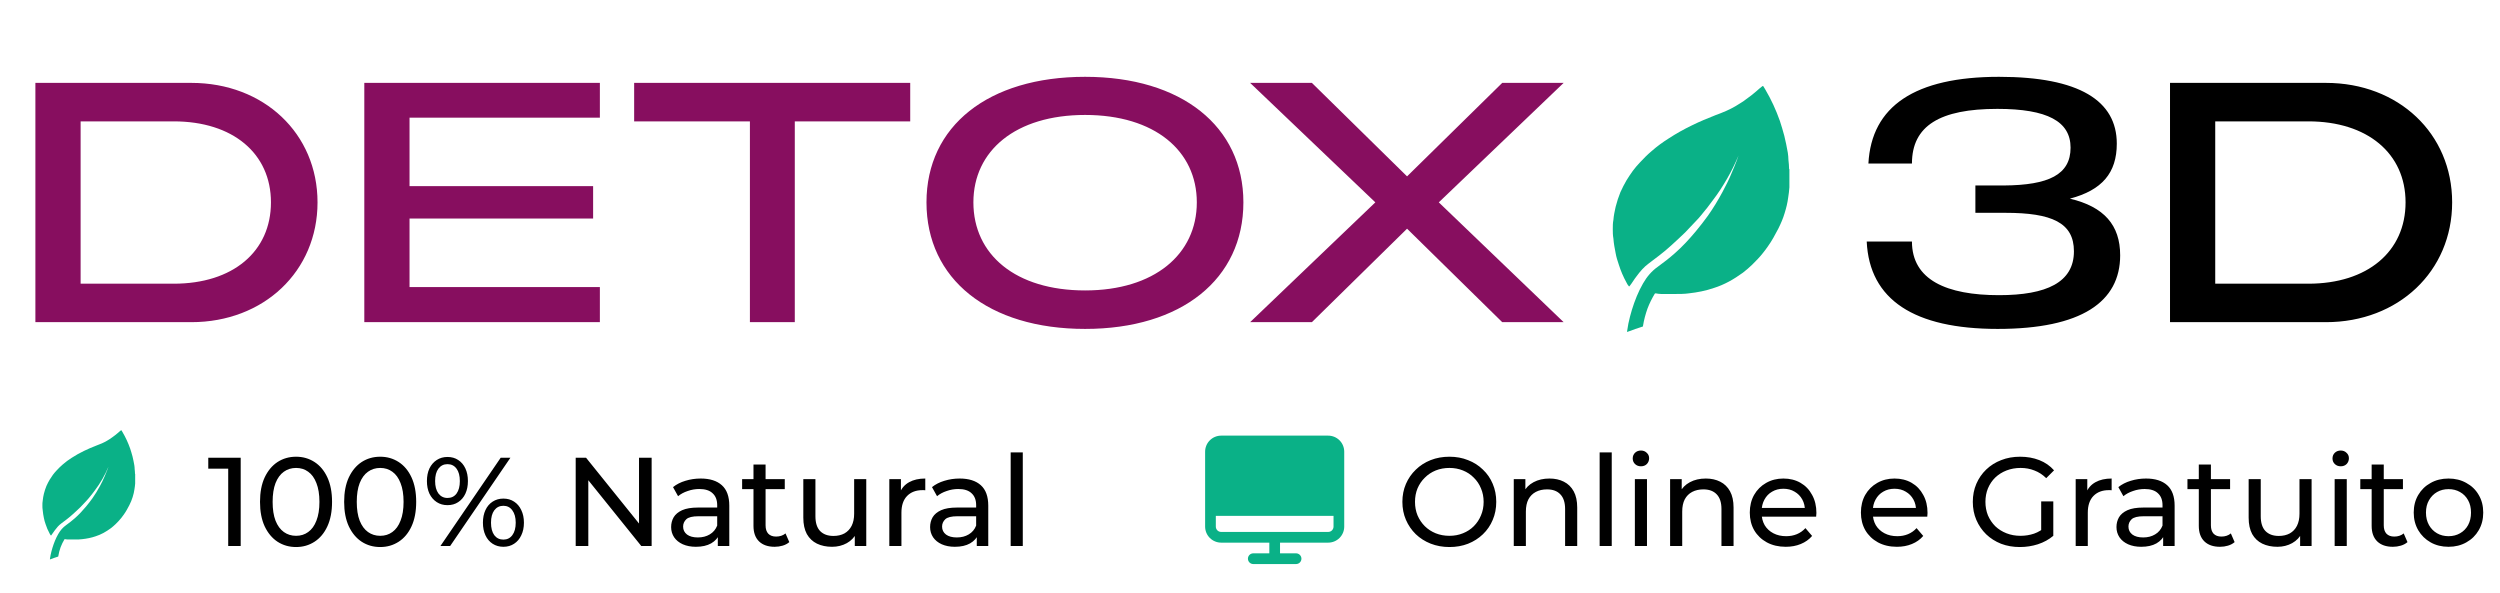 <svg xmlns="http://www.w3.org/2000/svg" width="194" height="46" viewBox="0 0 194 46" fill="none"><path d="M2.746 25V6.432H14.846C20.476 6.432 24.64 10.36 24.64 15.703C24.64 21.046 20.476 25 14.846 25H2.746ZM6.256 22.015H13.484C18.067 22.015 21.026 19.526 21.026 15.703C21.026 11.906 18.067 9.418 13.484 9.418H6.256V22.015ZM28.27 25V6.432H46.55V9.13H31.78V14.446H46.026V16.96H31.78V22.276H46.55V25H28.27ZM49.21 9.418V6.432H70.633V9.418H61.676V25H58.193V9.418H49.21ZM84.204 25.524C76.688 25.524 71.895 21.648 71.895 15.703C71.895 9.784 76.688 5.961 84.204 5.961C91.694 5.961 96.487 9.81 96.487 15.703C96.487 21.648 91.694 25.524 84.204 25.524ZM75.535 15.703C75.535 19.762 78.809 22.538 84.204 22.538C89.573 22.538 92.873 19.736 92.873 15.703C92.873 11.696 89.599 8.92 84.204 8.92C78.809 8.92 75.535 11.696 75.535 15.703ZM97.01 25L106.726 15.703L97.01 6.432H101.803L109.188 13.686L116.573 6.432H121.339L111.65 15.703L121.339 25H116.573L109.188 17.746L101.803 25H97.01Z" fill="#870E5F"></path><path d="M155.019 25.524C148.55 25.524 145.067 23.271 144.857 18.741H148.367C148.367 21.726 151.064 22.905 155.123 22.905C158.816 22.905 160.937 21.91 160.937 19.5C160.937 17.274 159.209 16.515 155.621 16.515H153.29V14.393H155.516C158.973 14.367 160.676 13.556 160.676 11.46C160.676 9.418 158.868 8.449 154.993 8.449C150.54 8.449 148.367 9.758 148.367 12.691H144.988C145.224 8.239 148.602 5.961 155.123 5.961C161.356 5.961 164.263 7.82 164.263 11.146C164.263 13.425 163.111 14.76 160.623 15.415C163.268 16.043 164.525 17.458 164.525 19.815C164.525 23.429 161.514 25.524 155.019 25.524ZM168.393 25V6.432H180.492C186.122 6.432 190.287 10.36 190.287 15.703C190.287 21.046 186.122 25 180.492 25H168.393ZM171.902 22.015H179.13C183.713 22.015 186.672 19.526 186.672 15.703C186.672 11.906 183.713 9.418 179.13 9.418H171.902V22.015Z" fill="black"></path><g clip-path="url(#clip0_2306_141)"><path d="M138.857 13.133V13.998C138.857 13.998 138.857 13.874 138.857 13.825C138.857 13.825 138.857 13.825 138.857 13.849C138.857 14.047 138.857 14.244 138.857 14.442C138.857 14.467 138.857 14.491 138.857 14.541C138.833 14.812 138.808 15.084 138.759 15.356C138.709 15.751 138.61 16.146 138.487 16.541C138.363 16.961 138.191 17.356 137.993 17.751C137.746 18.22 137.499 18.689 137.178 19.134C137.055 19.307 136.931 19.48 136.808 19.628C136.561 19.949 136.264 20.245 135.968 20.541C135.746 20.764 135.499 20.961 135.252 21.159C134.906 21.406 134.536 21.653 134.165 21.85C133.795 22.048 133.4 22.221 133.005 22.344C132.363 22.566 131.721 22.69 131.054 22.764C130.708 22.813 130.363 22.813 130.017 22.813C129.721 22.813 129.449 22.813 129.153 22.813C129.078 22.813 128.98 22.813 128.906 22.813C128.757 22.813 128.634 22.789 128.486 22.764C128.461 22.764 128.436 22.764 128.412 22.789C128.189 23.159 127.992 23.554 127.844 23.949C127.696 24.369 127.572 24.814 127.498 25.283C127.498 25.332 127.473 25.357 127.424 25.357C127.078 25.456 126.708 25.604 126.362 25.727C126.362 25.727 126.313 25.727 126.313 25.752H126.263V25.703C126.288 25.505 126.337 25.307 126.362 25.11C126.436 24.739 126.535 24.394 126.634 24.048C126.856 23.332 127.128 22.64 127.498 21.998C127.794 21.48 128.165 21.035 128.659 20.69C129.103 20.369 129.548 20.023 129.967 19.652C130.56 19.134 131.079 18.566 131.597 17.948C131.918 17.553 132.239 17.158 132.536 16.738C132.955 16.146 133.326 15.528 133.672 14.886C133.919 14.417 134.165 13.948 134.363 13.454C134.659 12.787 134.906 12.121 135.129 11.454C135.129 11.405 135.153 11.355 135.178 11.281C135.178 11.281 135.178 11.306 135.178 11.331C135.104 11.553 135.005 11.8 134.931 12.022C134.659 12.664 134.363 13.281 134.017 13.874C133.672 14.467 133.326 15.01 132.906 15.553C132.709 15.8 132.536 16.072 132.338 16.294C132.116 16.566 131.894 16.862 131.647 17.109C131.35 17.405 131.079 17.726 130.782 18.023C130.412 18.368 130.042 18.739 129.671 19.06C129.375 19.331 129.078 19.578 128.757 19.825C128.486 20.023 128.214 20.245 127.943 20.443C127.572 20.714 127.276 21.06 127.004 21.43C126.807 21.677 126.658 21.949 126.461 22.196C126.412 22.245 126.412 22.245 126.387 22.196C126.313 22.122 126.263 22.023 126.214 21.924C125.967 21.48 125.769 21.011 125.621 20.541C125.523 20.245 125.424 19.949 125.374 19.652C125.3 19.282 125.226 18.887 125.201 18.517C125.152 18.245 125.152 18.023 125.152 17.776C125.152 17.529 125.152 17.306 125.201 17.059C125.226 16.714 125.3 16.393 125.374 16.047C125.473 15.652 125.597 15.281 125.745 14.911C125.893 14.59 126.041 14.294 126.214 13.998C126.362 13.751 126.535 13.504 126.708 13.257C126.881 13.034 127.054 12.812 127.251 12.615C127.547 12.294 127.844 11.997 128.165 11.726C128.585 11.355 129.029 11.034 129.498 10.738C130.066 10.367 130.684 10.022 131.301 9.725C131.894 9.429 132.511 9.182 133.128 8.935C133.672 8.738 134.215 8.515 134.709 8.219C134.98 8.046 135.252 7.898 135.499 7.7C135.771 7.503 136.042 7.305 136.289 7.083C136.437 6.96 136.586 6.811 136.758 6.688C136.783 6.663 136.808 6.688 136.832 6.688C136.882 6.762 136.931 6.861 136.981 6.935C137.45 7.725 137.82 8.54 138.117 9.38C138.24 9.775 138.363 10.145 138.462 10.54C138.561 10.96 138.66 11.405 138.734 11.849C138.759 12.047 138.783 12.22 138.783 12.417C138.808 12.639 138.833 12.886 138.833 13.108C138.833 13.232 138.833 13.331 138.833 13.454C138.833 13.38 138.833 13.331 138.833 13.257C138.833 13.207 138.833 13.158 138.833 13.108L138.857 13.133Z" fill="#0AB187"></path></g><path d="M10.489 36.78V37.234C10.489 37.234 10.489 37.169 10.489 37.143C10.489 37.143 10.489 37.143 10.489 37.156C10.489 37.26 10.489 37.363 10.489 37.467C10.489 37.48 10.489 37.493 10.489 37.519C10.476 37.662 10.463 37.804 10.437 37.947C10.411 38.154 10.359 38.362 10.295 38.57C10.23 38.79 10.139 38.998 10.035 39.205C9.905 39.452 9.776 39.698 9.607 39.931C9.542 40.022 9.477 40.113 9.413 40.191C9.283 40.36 9.127 40.515 8.972 40.671C8.855 40.788 8.725 40.891 8.595 40.995C8.414 41.125 8.219 41.255 8.025 41.358C7.83 41.462 7.623 41.553 7.415 41.618C7.078 41.734 6.741 41.799 6.39 41.838C6.209 41.864 6.027 41.864 5.846 41.864C5.69 41.864 5.547 41.864 5.392 41.864C5.353 41.864 5.301 41.864 5.262 41.864C5.184 41.864 5.119 41.851 5.041 41.838C5.028 41.838 5.015 41.838 5.002 41.851C4.886 42.046 4.782 42.253 4.704 42.461C4.626 42.681 4.561 42.915 4.523 43.161C4.523 43.187 4.51 43.2 4.484 43.2C4.302 43.252 4.107 43.33 3.926 43.395C3.926 43.395 3.9 43.395 3.9 43.408H3.874V43.382C3.887 43.278 3.913 43.174 3.926 43.071C3.965 42.876 4.017 42.694 4.069 42.513C4.185 42.137 4.328 41.773 4.523 41.436C4.678 41.164 4.873 40.93 5.132 40.749C5.366 40.58 5.599 40.398 5.82 40.204C6.131 39.931 6.403 39.633 6.676 39.309C6.844 39.101 7.013 38.894 7.169 38.673C7.389 38.362 7.584 38.038 7.765 37.7C7.895 37.454 8.025 37.208 8.128 36.948C8.284 36.598 8.414 36.248 8.531 35.898C8.531 35.872 8.543 35.846 8.556 35.807C8.556 35.807 8.556 35.82 8.556 35.833C8.518 35.95 8.466 36.079 8.427 36.196C8.284 36.533 8.128 36.857 7.947 37.169C7.765 37.48 7.584 37.765 7.363 38.051C7.259 38.181 7.169 38.323 7.065 38.44C6.948 38.583 6.831 38.738 6.702 38.868C6.546 39.024 6.403 39.192 6.248 39.348C6.053 39.529 5.859 39.724 5.664 39.893C5.508 40.035 5.353 40.165 5.184 40.295C5.041 40.398 4.899 40.515 4.756 40.619C4.561 40.762 4.406 40.943 4.263 41.138C4.159 41.267 4.082 41.41 3.978 41.54C3.952 41.566 3.952 41.566 3.939 41.54C3.9 41.501 3.874 41.449 3.848 41.397C3.718 41.164 3.615 40.917 3.537 40.671C3.485 40.515 3.433 40.36 3.407 40.204C3.368 40.009 3.329 39.802 3.316 39.607C3.29 39.465 3.29 39.348 3.29 39.218C3.29 39.088 3.29 38.972 3.316 38.842C3.329 38.66 3.368 38.492 3.407 38.31C3.459 38.103 3.524 37.908 3.602 37.714C3.679 37.545 3.757 37.389 3.848 37.234C3.926 37.104 4.017 36.974 4.107 36.844C4.198 36.728 4.289 36.611 4.393 36.507C4.548 36.339 4.704 36.183 4.873 36.04C5.093 35.846 5.327 35.677 5.573 35.521C5.871 35.327 6.196 35.145 6.52 34.99C6.831 34.834 7.156 34.704 7.48 34.575C7.765 34.471 8.051 34.354 8.31 34.198C8.453 34.108 8.595 34.03 8.725 33.926C8.868 33.822 9.01 33.718 9.14 33.602C9.218 33.537 9.296 33.459 9.387 33.394C9.4 33.381 9.413 33.394 9.426 33.394C9.451 33.433 9.477 33.485 9.503 33.524C9.75 33.939 9.944 34.367 10.1 34.808C10.165 35.016 10.23 35.21 10.282 35.418C10.334 35.638 10.385 35.872 10.424 36.105C10.437 36.209 10.45 36.3 10.45 36.403C10.463 36.52 10.476 36.65 10.476 36.767C10.476 36.831 10.476 36.883 10.476 36.948C10.476 36.909 10.476 36.883 10.476 36.844C10.476 36.819 10.476 36.793 10.476 36.767L10.489 36.78Z" fill="#0AB187"></path><path d="M17.709 42.372V35.91L18.129 36.371H16.162V35.519H18.678V42.372H17.709ZM22.977 42.45C22.441 42.45 21.962 42.313 21.537 42.039C21.12 41.765 20.787 41.367 20.539 40.845C20.297 40.322 20.177 39.689 20.177 38.945C20.177 38.201 20.297 37.568 20.539 37.046C20.787 36.524 21.12 36.126 21.537 35.852C21.962 35.578 22.441 35.441 22.977 35.441C23.505 35.441 23.982 35.578 24.406 35.852C24.83 36.126 25.163 36.524 25.404 37.046C25.646 37.568 25.767 38.201 25.767 38.945C25.767 39.689 25.646 40.322 25.404 40.845C25.163 41.367 24.83 41.765 24.406 42.039C23.982 42.313 23.505 42.45 22.977 42.45ZM22.977 41.579C23.335 41.579 23.649 41.481 23.916 41.285C24.191 41.089 24.403 40.796 24.553 40.404C24.709 40.013 24.788 39.526 24.788 38.945C24.788 38.364 24.709 37.878 24.553 37.487C24.403 37.095 24.191 36.801 23.916 36.606C23.649 36.41 23.335 36.312 22.977 36.312C22.618 36.312 22.301 36.41 22.027 36.606C21.753 36.801 21.537 37.095 21.381 37.487C21.231 37.878 21.156 38.364 21.156 38.945C21.156 39.526 21.231 40.013 21.381 40.404C21.537 40.796 21.753 41.089 22.027 41.285C22.301 41.481 22.618 41.579 22.977 41.579ZM29.506 42.45C28.971 42.45 28.491 42.313 28.067 42.039C27.649 41.765 27.317 41.367 27.069 40.845C26.827 40.322 26.706 39.689 26.706 38.945C26.706 38.201 26.827 37.568 27.069 37.046C27.317 36.524 27.649 36.126 28.067 35.852C28.491 35.578 28.971 35.441 29.506 35.441C30.035 35.441 30.511 35.578 30.936 35.852C31.36 36.126 31.693 36.524 31.934 37.046C32.176 37.568 32.296 38.201 32.296 38.945C32.296 39.689 32.176 40.322 31.934 40.845C31.693 41.367 31.36 41.765 30.936 42.039C30.511 42.313 30.035 42.45 29.506 42.45ZM29.506 41.579C29.865 41.579 30.178 41.481 30.446 41.285C30.72 41.089 30.932 40.796 31.082 40.404C31.239 40.013 31.317 39.526 31.317 38.945C31.317 38.364 31.239 37.878 31.082 37.487C30.932 37.095 30.72 36.801 30.446 36.606C30.178 36.41 29.865 36.312 29.506 36.312C29.147 36.312 28.831 36.41 28.557 36.606C28.283 36.801 28.067 37.095 27.911 37.487C27.76 37.878 27.685 38.364 27.685 38.945C27.685 39.526 27.76 40.013 27.911 40.404C28.067 40.796 28.283 41.089 28.557 41.285C28.831 41.481 29.147 41.579 29.506 41.579ZM34.176 42.372L38.855 35.519H39.609L34.93 42.372H34.176ZM34.724 39.2C34.411 39.2 34.134 39.122 33.892 38.965C33.651 38.808 33.461 38.59 33.324 38.309C33.194 38.028 33.129 37.702 33.129 37.33C33.129 36.958 33.194 36.632 33.324 36.351C33.461 36.07 33.651 35.852 33.892 35.695C34.134 35.538 34.411 35.46 34.724 35.46C35.044 35.46 35.321 35.538 35.556 35.695C35.798 35.852 35.984 36.07 36.114 36.351C36.245 36.632 36.31 36.958 36.31 37.33C36.31 37.702 36.245 38.028 36.114 38.309C35.984 38.59 35.798 38.808 35.556 38.965C35.321 39.122 35.044 39.2 34.724 39.2ZM34.724 38.642C35.024 38.642 35.259 38.528 35.429 38.299C35.599 38.064 35.684 37.741 35.684 37.33C35.684 36.919 35.599 36.599 35.429 36.371C35.259 36.136 35.024 36.018 34.724 36.018C34.431 36.018 34.196 36.136 34.019 36.371C33.85 36.599 33.765 36.919 33.765 37.33C33.765 37.735 33.85 38.054 34.019 38.289C34.196 38.524 34.431 38.642 34.724 38.642ZM39.061 42.431C38.748 42.431 38.471 42.352 38.229 42.196C37.987 42.039 37.801 41.82 37.671 41.54C37.54 41.259 37.475 40.933 37.475 40.561C37.475 40.189 37.54 39.862 37.671 39.582C37.801 39.301 37.987 39.082 38.229 38.926C38.471 38.769 38.748 38.691 39.061 38.691C39.381 38.691 39.658 38.769 39.893 38.926C40.135 39.082 40.321 39.301 40.451 39.582C40.588 39.862 40.657 40.189 40.657 40.561C40.657 40.933 40.588 41.259 40.451 41.54C40.321 41.82 40.135 42.039 39.893 42.196C39.658 42.352 39.381 42.431 39.061 42.431ZM39.061 41.873C39.355 41.873 39.587 41.758 39.756 41.53C39.932 41.295 40.02 40.972 40.02 40.561C40.02 40.156 39.932 39.836 39.756 39.601C39.587 39.366 39.355 39.249 39.061 39.249C38.767 39.249 38.532 39.366 38.356 39.601C38.187 39.83 38.102 40.15 38.102 40.561C38.102 40.972 38.187 41.295 38.356 41.53C38.532 41.758 38.767 41.873 39.061 41.873ZM44.674 42.372V35.519H45.477L50.009 41.148H49.588V35.519H50.567V42.372H49.765L45.232 36.743H45.653V42.372H44.674ZM55.702 42.372V41.275L55.654 41.07V39.2C55.654 38.802 55.536 38.495 55.301 38.28C55.073 38.058 54.727 37.947 54.263 37.947C53.957 37.947 53.656 37.999 53.363 38.103C53.069 38.201 52.821 38.335 52.619 38.505L52.227 37.8C52.495 37.585 52.814 37.421 53.186 37.31C53.565 37.193 53.96 37.134 54.371 37.134C55.082 37.134 55.631 37.307 56.016 37.653C56.401 37.999 56.593 38.528 56.593 39.239V42.372H55.702ZM53.999 42.431C53.614 42.431 53.275 42.365 52.981 42.235C52.694 42.104 52.472 41.925 52.315 41.696C52.158 41.461 52.08 41.197 52.08 40.903C52.08 40.623 52.145 40.368 52.276 40.14C52.413 39.911 52.632 39.729 52.932 39.592C53.239 39.454 53.65 39.386 54.165 39.386H55.81V40.061H54.205C53.735 40.061 53.418 40.14 53.255 40.296C53.092 40.453 53.01 40.642 53.01 40.864C53.01 41.119 53.111 41.324 53.314 41.481C53.516 41.631 53.797 41.706 54.156 41.706C54.508 41.706 54.815 41.628 55.076 41.471C55.343 41.315 55.536 41.086 55.654 40.786L55.84 41.432C55.715 41.739 55.497 41.983 55.184 42.166C54.87 42.343 54.475 42.431 53.999 42.431ZM60.114 42.431C59.592 42.431 59.188 42.29 58.9 42.01C58.613 41.729 58.47 41.328 58.47 40.805V36.048H59.409V40.766C59.409 41.047 59.478 41.262 59.615 41.412C59.759 41.562 59.961 41.638 60.222 41.638C60.516 41.638 60.76 41.556 60.956 41.393L61.25 42.068C61.106 42.192 60.933 42.284 60.731 42.343C60.535 42.401 60.33 42.431 60.114 42.431ZM57.589 37.957V37.183H60.898V37.957H57.589ZM64.569 42.431C64.126 42.431 63.734 42.349 63.395 42.186C63.062 42.023 62.801 41.775 62.611 41.442C62.429 41.102 62.337 40.678 62.337 40.169V37.183H63.277V40.061C63.277 40.571 63.398 40.952 63.639 41.207C63.887 41.461 64.233 41.589 64.677 41.589C65.003 41.589 65.287 41.523 65.529 41.393C65.77 41.256 65.956 41.06 66.087 40.805C66.217 40.544 66.282 40.231 66.282 39.866V37.183H67.222V42.372H66.332V40.972L66.478 41.344C66.309 41.69 66.054 41.957 65.715 42.147C65.375 42.336 64.993 42.431 64.569 42.431ZM69.011 42.372V37.183H69.912V38.593L69.824 38.24C69.968 37.882 70.209 37.607 70.549 37.418C70.888 37.229 71.306 37.134 71.802 37.134V38.045C71.762 38.038 71.723 38.035 71.684 38.035C71.651 38.035 71.619 38.035 71.586 38.035C71.084 38.035 70.686 38.185 70.392 38.485C70.098 38.785 69.951 39.219 69.951 39.787V42.372H69.011ZM75.798 42.372V41.275L75.749 41.07V39.2C75.749 38.802 75.632 38.495 75.397 38.28C75.169 38.058 74.823 37.947 74.359 37.947C74.052 37.947 73.752 37.999 73.459 38.103C73.165 38.201 72.917 38.335 72.715 38.505L72.323 37.8C72.591 37.585 72.91 37.421 73.282 37.31C73.661 37.193 74.056 37.134 74.467 37.134C75.178 37.134 75.727 37.307 76.112 37.653C76.497 37.999 76.689 38.528 76.689 39.239V42.372H75.798ZM74.095 42.431C73.71 42.431 73.371 42.365 73.077 42.235C72.79 42.104 72.568 41.925 72.411 41.696C72.254 41.461 72.176 41.197 72.176 40.903C72.176 40.623 72.241 40.368 72.372 40.14C72.509 39.911 72.728 39.729 73.028 39.592C73.335 39.454 73.746 39.386 74.261 39.386H75.906V40.061H74.3C73.831 40.061 73.514 40.14 73.351 40.296C73.188 40.453 73.106 40.642 73.106 40.864C73.106 41.119 73.207 41.324 73.41 41.481C73.612 41.631 73.893 41.706 74.252 41.706C74.604 41.706 74.911 41.628 75.172 41.471C75.439 41.315 75.632 41.086 75.749 40.786L75.936 41.432C75.811 41.739 75.593 41.983 75.279 42.166C74.966 42.343 74.571 42.431 74.095 42.431ZM78.428 42.372V35.108H79.368V42.372H78.428Z" fill="black"></path><path d="M103.067 33.805H94.763C94.433 33.805 94.116 33.936 93.882 34.17C93.648 34.403 93.517 34.72 93.517 35.05V40.863C93.517 41.194 93.648 41.51 93.882 41.744C94.116 41.977 94.433 42.109 94.763 42.109H98.5V42.939H97.254C97.144 42.939 97.038 42.983 96.96 43.061C96.883 43.139 96.839 43.244 96.839 43.354C96.839 43.464 96.883 43.57 96.96 43.648C97.038 43.726 97.144 43.77 97.254 43.77H100.576C100.686 43.77 100.791 43.726 100.869 43.648C100.947 43.57 100.991 43.464 100.991 43.354C100.991 43.244 100.947 43.139 100.869 43.061C100.791 42.983 100.686 42.939 100.576 42.939H99.33V42.109H103.067C103.397 42.109 103.714 41.977 103.948 41.744C104.181 41.51 104.312 41.194 104.312 40.863V35.05C104.312 34.72 104.181 34.403 103.948 34.17C103.714 33.936 103.397 33.805 103.067 33.805ZM103.067 41.278H94.763C94.653 41.278 94.547 41.235 94.469 41.157C94.391 41.079 94.348 40.973 94.348 40.863V40.033H103.482V40.863C103.482 40.973 103.438 41.079 103.36 41.157C103.283 41.235 103.177 41.278 103.067 41.278Z" fill="#0AB187"></path><path d="M112.477 42.45C111.954 42.45 111.468 42.362 111.018 42.186C110.574 42.01 110.189 41.765 109.863 41.452C109.536 41.132 109.282 40.76 109.099 40.336C108.916 39.911 108.825 39.448 108.825 38.945C108.825 38.443 108.916 37.979 109.099 37.555C109.282 37.131 109.536 36.762 109.863 36.449C110.189 36.129 110.574 35.881 111.018 35.705C111.462 35.529 111.948 35.441 112.477 35.441C112.999 35.441 113.478 35.529 113.916 35.705C114.36 35.875 114.745 36.119 115.071 36.439C115.404 36.752 115.658 37.121 115.835 37.545C116.017 37.97 116.109 38.436 116.109 38.945C116.109 39.454 116.017 39.921 115.835 40.345C115.658 40.77 115.404 41.142 115.071 41.461C114.745 41.775 114.36 42.019 113.916 42.196C113.478 42.365 112.999 42.45 112.477 42.45ZM112.477 41.579C112.855 41.579 113.204 41.514 113.524 41.383C113.85 41.252 114.131 41.07 114.366 40.835C114.608 40.593 114.794 40.313 114.924 39.993C115.061 39.673 115.13 39.324 115.13 38.945C115.13 38.567 115.061 38.218 114.924 37.898C114.794 37.578 114.608 37.301 114.366 37.066C114.131 36.824 113.85 36.638 113.524 36.508C113.204 36.377 112.855 36.312 112.477 36.312C112.092 36.312 111.736 36.377 111.41 36.508C111.09 36.638 110.809 36.824 110.568 37.066C110.326 37.301 110.137 37.578 110 37.898C109.869 38.218 109.804 38.567 109.804 38.945C109.804 39.324 109.869 39.673 110 39.993C110.137 40.313 110.326 40.593 110.568 40.835C110.809 41.07 111.09 41.252 111.41 41.383C111.736 41.514 112.092 41.579 112.477 41.579ZM120.238 37.134C120.663 37.134 121.035 37.216 121.354 37.379C121.681 37.542 121.935 37.79 122.118 38.123C122.301 38.456 122.392 38.877 122.392 39.386V42.372H121.452V39.494C121.452 38.991 121.328 38.612 121.08 38.358C120.839 38.103 120.496 37.976 120.052 37.976C119.72 37.976 119.429 38.041 119.181 38.172C118.933 38.303 118.741 38.495 118.604 38.75C118.473 39.004 118.408 39.321 118.408 39.699V42.372H117.468V37.183H118.369V38.583L118.222 38.211C118.391 37.872 118.652 37.607 119.005 37.418C119.357 37.229 119.769 37.134 120.238 37.134ZM124.132 42.372V35.108H125.071V42.372H124.132ZM126.866 42.372V37.183H127.806V42.372H126.866ZM127.336 36.185C127.153 36.185 127 36.126 126.876 36.008C126.758 35.891 126.699 35.747 126.699 35.578C126.699 35.401 126.758 35.255 126.876 35.137C127 35.02 127.153 34.961 127.336 34.961C127.518 34.961 127.669 35.02 127.786 35.137C127.91 35.248 127.972 35.388 127.972 35.558C127.972 35.734 127.913 35.884 127.796 36.008C127.678 36.126 127.525 36.185 127.336 36.185ZM132.371 37.134C132.795 37.134 133.167 37.216 133.487 37.379C133.813 37.542 134.067 37.79 134.25 38.123C134.433 38.456 134.524 38.877 134.524 39.386V42.372H133.585V39.494C133.585 38.991 133.461 38.612 133.213 38.358C132.971 38.103 132.628 37.976 132.185 37.976C131.852 37.976 131.561 38.041 131.313 38.172C131.065 38.303 130.873 38.495 130.736 38.75C130.605 39.004 130.54 39.321 130.54 39.699V42.372H129.6V37.183H130.501V38.583L130.354 38.211C130.524 37.872 130.785 37.607 131.137 37.418C131.489 37.229 131.901 37.134 132.371 37.134ZM138.574 42.431C138.019 42.431 137.53 42.316 137.106 42.088C136.688 41.859 136.362 41.546 136.127 41.148C135.898 40.75 135.784 40.293 135.784 39.778C135.784 39.262 135.895 38.805 136.117 38.407C136.345 38.009 136.655 37.699 137.047 37.477C137.445 37.248 137.892 37.134 138.388 37.134C138.891 37.134 139.334 37.245 139.719 37.467C140.105 37.689 140.405 38.002 140.62 38.407C140.842 38.805 140.953 39.272 140.953 39.807C140.953 39.846 140.95 39.892 140.943 39.944C140.943 39.996 140.94 40.045 140.933 40.091H136.518V39.415H140.444L140.062 39.65C140.069 39.317 140 39.02 139.857 38.759C139.713 38.498 139.514 38.296 139.259 38.152C139.011 38.002 138.721 37.927 138.388 37.927C138.062 37.927 137.771 38.002 137.517 38.152C137.262 38.296 137.063 38.502 136.92 38.769C136.776 39.03 136.704 39.33 136.704 39.67V39.827C136.704 40.172 136.783 40.482 136.939 40.757C137.102 41.024 137.327 41.233 137.615 41.383C137.902 41.533 138.231 41.608 138.603 41.608C138.91 41.608 139.188 41.556 139.436 41.452C139.69 41.347 139.912 41.191 140.101 40.982L140.62 41.589C140.385 41.863 140.091 42.072 139.739 42.215C139.393 42.359 139.005 42.431 138.574 42.431ZM147.198 42.431C146.643 42.431 146.153 42.316 145.729 42.088C145.311 41.859 144.985 41.546 144.75 41.148C144.522 40.75 144.407 40.293 144.407 39.778C144.407 39.262 144.518 38.805 144.74 38.407C144.969 38.009 145.279 37.699 145.67 37.477C146.068 37.248 146.516 37.134 147.012 37.134C147.514 37.134 147.958 37.245 148.343 37.467C148.728 37.689 149.028 38.002 149.244 38.407C149.466 38.805 149.576 39.272 149.576 39.807C149.576 39.846 149.573 39.892 149.567 39.944C149.567 39.996 149.563 40.045 149.557 40.091H145.142V39.415H149.067L148.686 39.65C148.692 39.317 148.624 39.02 148.48 38.759C148.336 38.498 148.137 38.296 147.883 38.152C147.635 38.002 147.344 37.927 147.012 37.927C146.685 37.927 146.395 38.002 146.14 38.152C145.886 38.296 145.687 38.502 145.543 38.769C145.399 39.03 145.328 39.33 145.328 39.67V39.827C145.328 40.172 145.406 40.482 145.563 40.757C145.726 41.024 145.951 41.233 146.238 41.383C146.525 41.533 146.855 41.608 147.227 41.608C147.534 41.608 147.811 41.556 148.059 41.452C148.314 41.347 148.535 41.191 148.725 40.982L149.244 41.589C149.009 41.863 148.715 42.072 148.363 42.215C148.017 42.359 147.628 42.431 147.198 42.431ZM156.741 42.45C156.213 42.45 155.726 42.365 155.283 42.196C154.839 42.019 154.454 41.775 154.127 41.461C153.801 41.142 153.547 40.77 153.364 40.345C153.181 39.921 153.09 39.454 153.09 38.945C153.09 38.436 153.181 37.97 153.364 37.545C153.547 37.121 153.801 36.752 154.127 36.439C154.46 36.119 154.849 35.875 155.292 35.705C155.736 35.529 156.226 35.441 156.761 35.441C157.303 35.441 157.799 35.529 158.249 35.705C158.699 35.881 159.081 36.145 159.394 36.498L158.787 37.105C158.507 36.831 158.2 36.632 157.867 36.508C157.541 36.377 157.185 36.312 156.8 36.312C156.408 36.312 156.043 36.377 155.704 36.508C155.371 36.638 155.08 36.821 154.832 37.056C154.591 37.291 154.402 37.572 154.264 37.898C154.134 38.218 154.069 38.567 154.069 38.945C154.069 39.317 154.134 39.667 154.264 39.993C154.402 40.313 154.591 40.593 154.832 40.835C155.08 41.07 155.371 41.252 155.704 41.383C156.036 41.514 156.399 41.579 156.79 41.579C157.156 41.579 157.505 41.523 157.838 41.412C158.177 41.295 158.49 41.102 158.778 40.835L159.336 41.579C158.996 41.866 158.598 42.085 158.141 42.235C157.691 42.378 157.224 42.45 156.741 42.45ZM158.396 41.452V38.906H159.336V41.579L158.396 41.452ZM161.073 42.372V37.183H161.974V38.593L161.885 38.24C162.029 37.882 162.271 37.607 162.61 37.418C162.949 37.229 163.367 37.134 163.863 37.134V38.045C163.824 38.038 163.785 38.035 163.746 38.035C163.713 38.035 163.68 38.035 163.648 38.035C163.145 38.035 162.747 38.185 162.453 38.485C162.16 38.785 162.013 39.219 162.013 39.787V42.372H161.073ZM167.86 42.372V41.275L167.811 41.07V39.2C167.811 38.802 167.693 38.495 167.458 38.28C167.23 38.058 166.884 37.947 166.421 37.947C166.114 37.947 165.814 37.999 165.52 38.103C165.226 38.201 164.978 38.335 164.776 38.505L164.384 37.8C164.652 37.585 164.972 37.421 165.344 37.31C165.722 37.193 166.117 37.134 166.528 37.134C167.24 37.134 167.788 37.307 168.173 37.653C168.558 37.999 168.751 38.528 168.751 39.239V42.372H167.86ZM166.156 42.431C165.771 42.431 165.432 42.365 165.138 42.235C164.851 42.104 164.629 41.925 164.473 41.696C164.316 41.461 164.238 41.197 164.238 40.903C164.238 40.623 164.303 40.368 164.433 40.14C164.57 39.911 164.789 39.729 165.089 39.592C165.396 39.454 165.807 39.386 166.323 39.386H167.967V40.061H166.362C165.892 40.061 165.576 40.14 165.412 40.296C165.249 40.453 165.168 40.642 165.168 40.864C165.168 41.119 165.269 41.324 165.471 41.481C165.673 41.631 165.954 41.706 166.313 41.706C166.665 41.706 166.972 41.628 167.233 41.471C167.501 41.315 167.693 41.086 167.811 40.786L167.997 41.432C167.873 41.739 167.654 41.983 167.341 42.166C167.028 42.343 166.633 42.431 166.156 42.431ZM172.272 42.431C171.75 42.431 171.345 42.29 171.058 42.01C170.771 41.729 170.627 41.328 170.627 40.805V36.048H171.567V40.766C171.567 41.047 171.635 41.262 171.772 41.412C171.916 41.562 172.118 41.638 172.379 41.638C172.673 41.638 172.918 41.556 173.114 41.393L173.407 42.068C173.264 42.192 173.091 42.284 172.888 42.343C172.693 42.401 172.487 42.431 172.272 42.431ZM169.746 37.957V37.183H173.055V37.957H169.746ZM176.727 42.431C176.283 42.431 175.891 42.349 175.552 42.186C175.219 42.023 174.958 41.775 174.769 41.442C174.586 41.102 174.495 40.678 174.495 40.169V37.183H175.434V40.061C175.434 40.571 175.555 40.952 175.797 41.207C176.045 41.461 176.391 41.589 176.834 41.589C177.161 41.589 177.445 41.523 177.686 41.393C177.928 41.256 178.114 41.06 178.244 40.805C178.375 40.544 178.44 40.231 178.44 39.866V37.183H179.38V42.372H178.489V40.972L178.636 41.344C178.466 41.69 178.211 41.957 177.872 42.147C177.533 42.336 177.151 42.431 176.727 42.431ZM181.169 42.372V37.183H182.109V42.372H181.169ZM181.639 36.185C181.456 36.185 181.303 36.126 181.179 36.008C181.061 35.891 181.002 35.747 181.002 35.578C181.002 35.401 181.061 35.255 181.179 35.137C181.303 35.02 181.456 34.961 181.639 34.961C181.822 34.961 181.972 35.02 182.089 35.137C182.213 35.248 182.275 35.388 182.275 35.558C182.275 35.734 182.216 35.884 182.099 36.008C181.981 36.126 181.828 36.185 181.639 36.185ZM185.685 42.431C185.163 42.431 184.758 42.29 184.471 42.01C184.184 41.729 184.04 41.328 184.04 40.805V36.048H184.98V40.766C184.98 41.047 185.049 41.262 185.186 41.412C185.329 41.562 185.532 41.638 185.793 41.638C186.086 41.638 186.331 41.556 186.527 41.393L186.821 42.068C186.677 42.192 186.504 42.284 186.302 42.343C186.106 42.401 185.9 42.431 185.685 42.431ZM183.159 37.957V37.183H186.468V37.957H183.159ZM190.007 42.431C189.485 42.431 189.021 42.316 188.617 42.088C188.212 41.859 187.892 41.546 187.657 41.148C187.422 40.743 187.305 40.287 187.305 39.778C187.305 39.262 187.422 38.805 187.657 38.407C187.892 38.009 188.212 37.699 188.617 37.477C189.021 37.248 189.485 37.134 190.007 37.134C190.523 37.134 190.983 37.248 191.387 37.477C191.799 37.699 192.118 38.009 192.347 38.407C192.582 38.798 192.699 39.255 192.699 39.778C192.699 40.293 192.582 40.75 192.347 41.148C192.118 41.546 191.799 41.859 191.387 42.088C190.983 42.316 190.523 42.431 190.007 42.431ZM190.007 41.608C190.34 41.608 190.637 41.533 190.898 41.383C191.165 41.233 191.374 41.021 191.524 40.747C191.675 40.466 191.75 40.143 191.75 39.778C191.75 39.406 191.675 39.086 191.524 38.818C191.374 38.544 191.165 38.332 190.898 38.182C190.637 38.032 190.34 37.957 190.007 37.957C189.674 37.957 189.377 38.032 189.116 38.182C188.855 38.332 188.646 38.544 188.49 38.818C188.333 39.086 188.255 39.406 188.255 39.778C188.255 40.143 188.333 40.466 188.49 40.747C188.646 41.021 188.855 41.233 189.116 41.383C189.377 41.533 189.674 41.608 190.007 41.608Z" fill="black"></path><defs><clipPath id="clip0_2306_141"><rect width="13.705" height="19.089" fill="white" transform="translate(125.152 6.663)"></rect></clipPath></defs></svg>